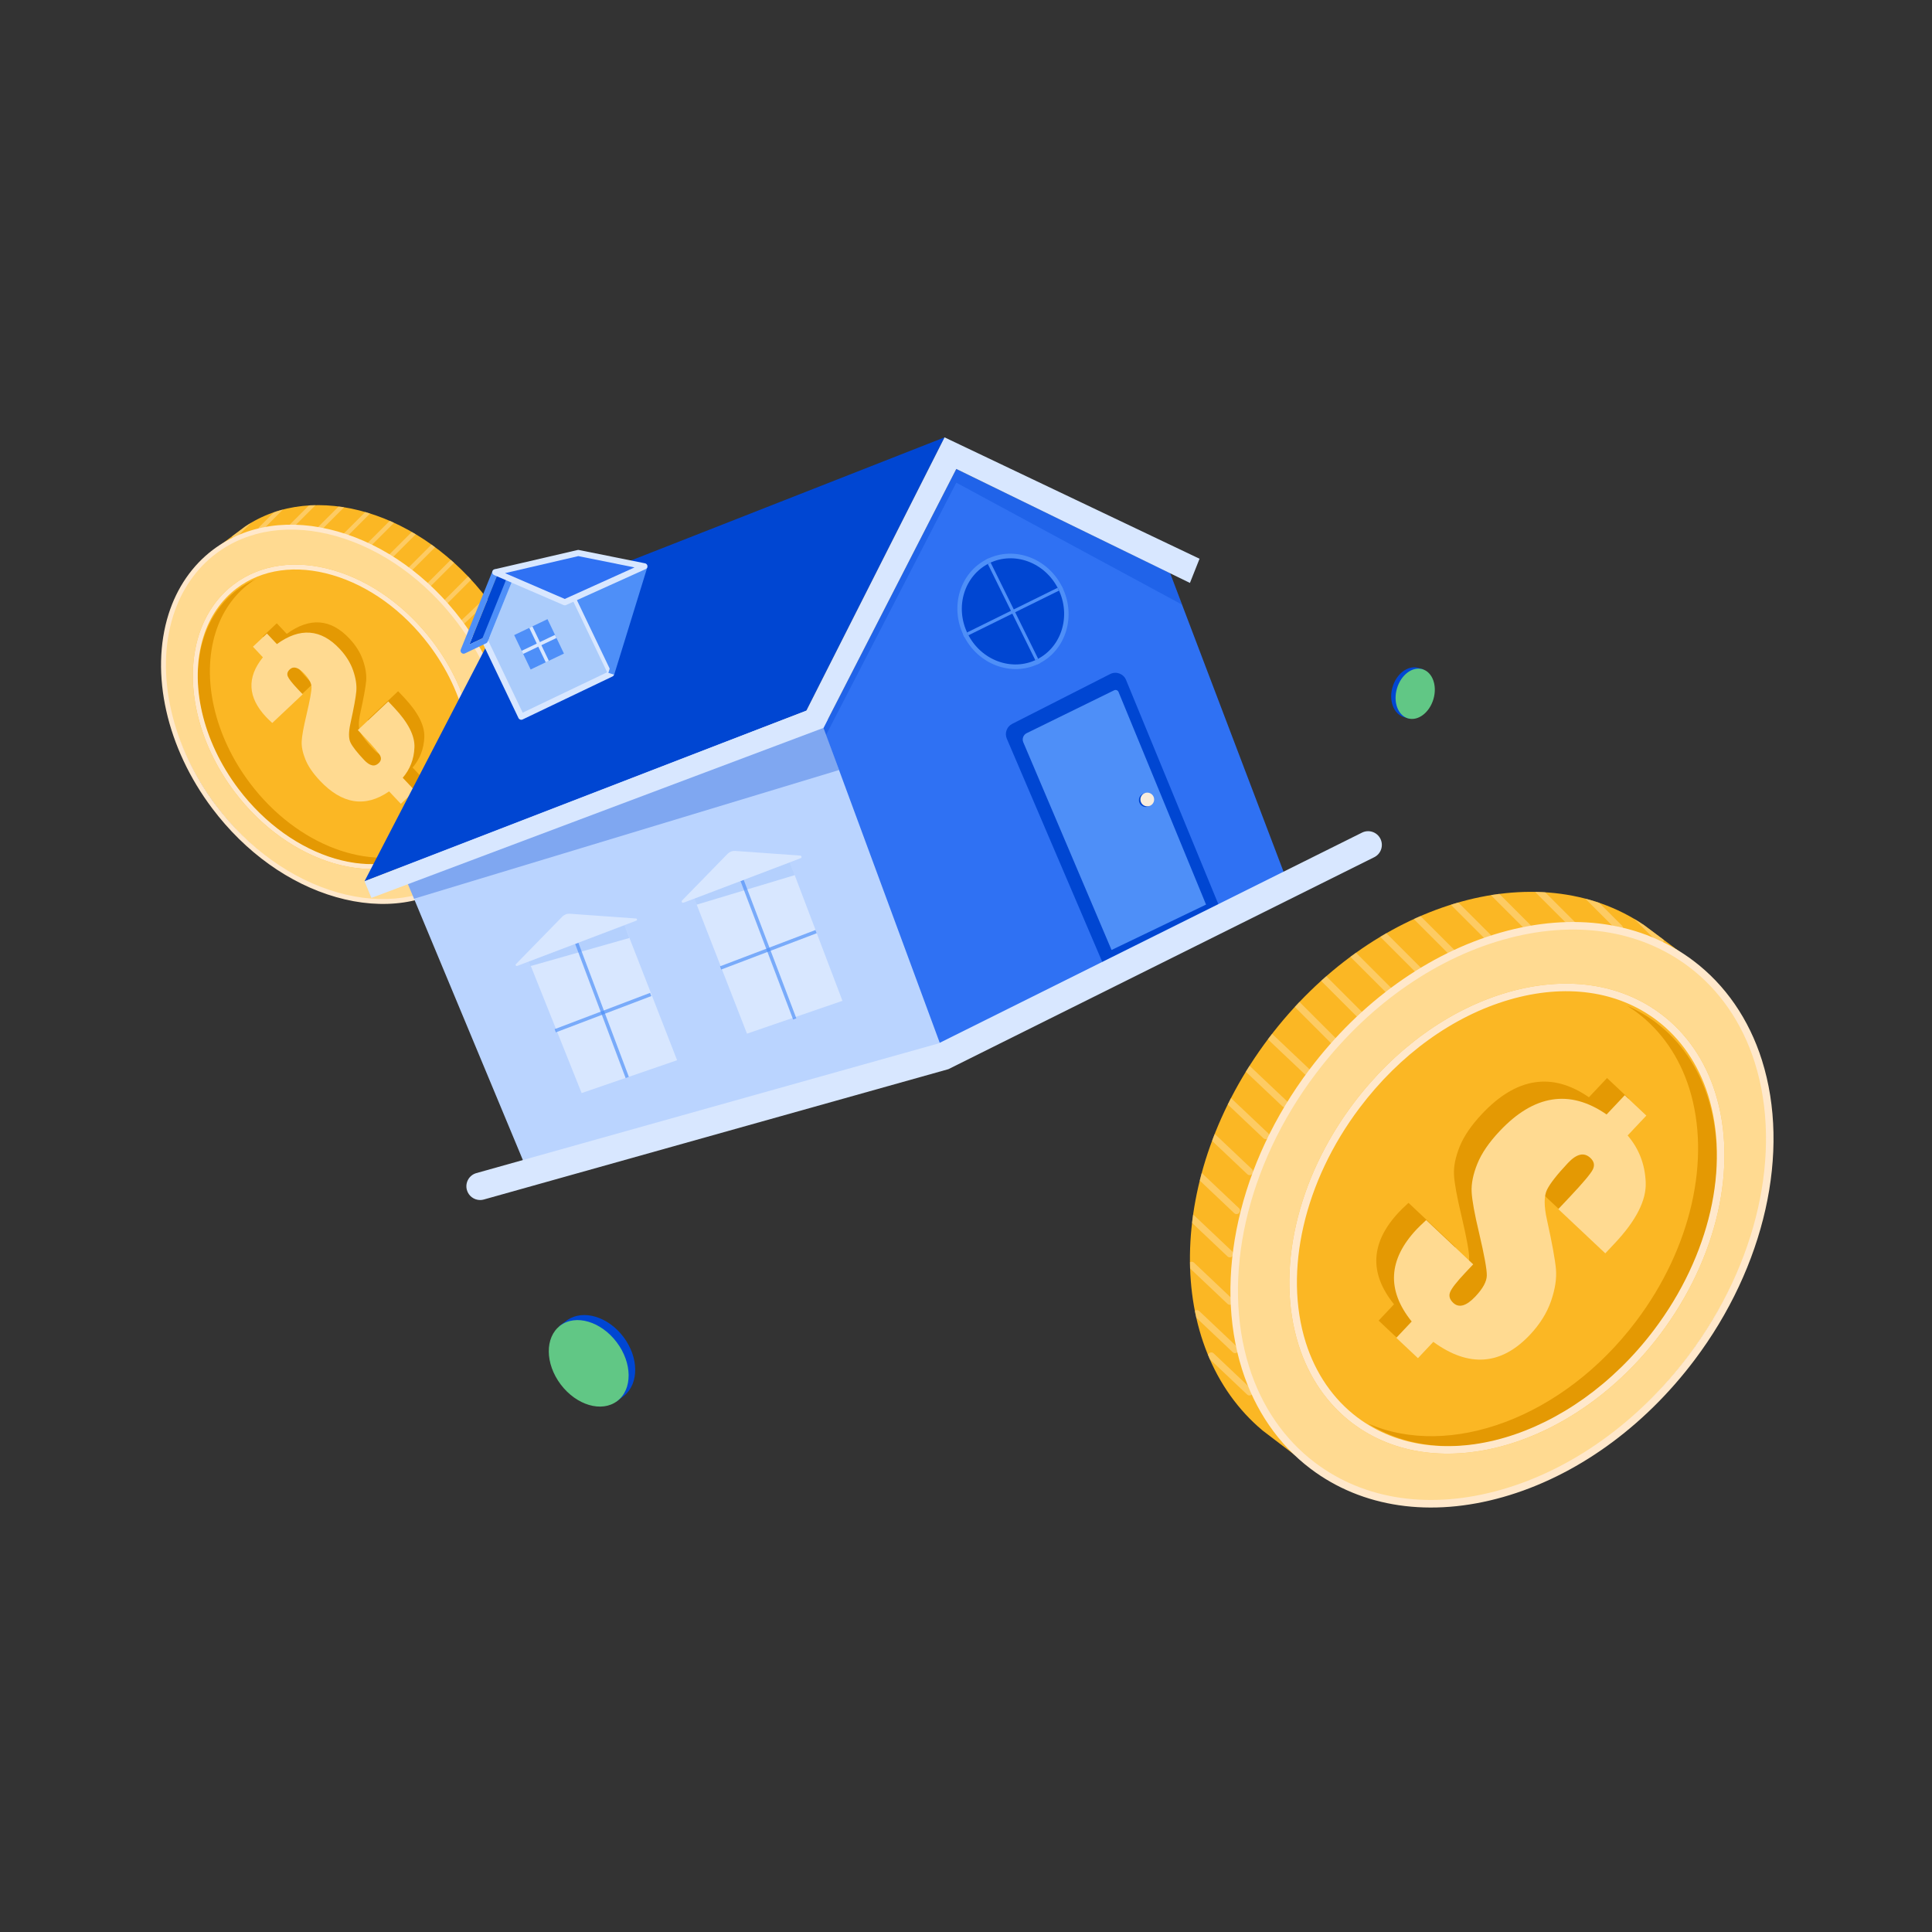 <?xml version="1.0" encoding="utf-8"?>
<svg xmlns="http://www.w3.org/2000/svg" viewBox="0 0 1500 1500">
  <rect x="0" y="0" width="1500" height="1500" fill="#333333" stroke="none"/>
  <defs>
    <clipPath id="a">
      <path d="m1341.05,822.03c11.88,64.67-7.26,142.69-57.6,209.42-50.35,66.74-120.12,106.56-185.56,112.89l-76.02-2.02-41.55-31.64c-76.7-64.18-75.32-198.55,4.58-304.46,79.9-105.91,208.72-144.13,291.5-87.99l41.84,31.25,22.82,72.56Z" fill="none"/>
    </clipPath>
    <clipPath id="b">
      <path d="m148.3,476.14c-7.7,41.88,4.7,92.42,37.31,135.64,32.62,43.23,77.8,69.02,120.19,73.12l49.24-1.31,26.92-20.49c49.68-41.57,48.78-128.6-2.97-197.2-51.75-68.6-135.19-93.36-188.81-56.99l-27.1,20.24-14.78,47Z" fill="none"/>
    </clipPath>
  </defs>
  <path d="m1341.05,822.03c11.88,64.67-7.26,142.69-57.6,209.42-50.35,66.74-120.12,106.56-185.56,112.89l-76.02-2.02-41.55-31.64c-76.7-64.18-75.32-198.55,4.58-304.46,79.9-105.91,208.72-144.13,291.5-87.99l41.84,31.25,22.82,72.56Z" fill="#fbb724"/>
  <g clip-path="url(#a)">
    <path d="m1035.17,810.59c-.68,0-1.36-.26-1.88-.78l-28.1-28.1c-1.04-1.04-1.04-2.73,0-3.77s2.73-1.04,3.77,0l28.1,28.1c1.04,1.04,1.04,2.73,0,3.77-.52.52-1.2.78-1.88.78Z" fill="#ffda91" opacity=".58"/>
    <path d="m1056.04,790.76c-.68,0-1.36-.26-1.88-.78l-28.1-28.1c-1.04-1.04-1.04-2.73,0-3.77s2.73-1.04,3.77,0l28.1,28.1c1.04,1.04,1.04,2.73,0,3.77-.52.52-1.2.78-1.88.78Z" fill="#ffda91" opacity=".58"/>
    <path d="m1078.76,772.09c-.68,0-1.36-.26-1.88-.78l-28.1-28.1c-1.04-1.04-1.04-2.73,0-3.77s2.73-1.04,3.77,0l28.1,28.1c1.04,1.04,1.04,2.73,0,3.77-.52.52-1.2.78-1.88.78Z" fill="#ffda91" opacity=".58"/>
    <path d="m1101.47,756.08c-.68,0-1.36-.26-1.88-.78l-28.1-28.1c-1.04-1.04-1.04-2.73,0-3.77s2.73-1.04,3.77,0l28.1,28.1c1.04,1.04,1.04,2.73,0,3.77-.52.52-1.2.78-1.88.78Z" fill="#ffda91" opacity=".58"/>
    <path d="m1127.21,742.03c-.68,0-1.36-.26-1.88-.78l-28.1-28.1c-1.04-1.04-1.04-2.73,0-3.77s2.73-1.04,3.77,0l28.1,28.1c1.04,1.04,1.04,2.73,0,3.77-.52.52-1.2.78-1.88.78Z" fill="#ffda91" opacity=".58"/>
    <path d="m1155.31,730.23c-.68,0-1.36-.26-1.88-.78l-28.1-28.1c-1.04-1.04-1.04-2.73,0-3.77s2.73-1.04,3.77,0l28.1,28.1c1.04,1.04,1.04,2.73,0,3.77-.52.52-1.2.78-1.88.78Z" fill="#ffda91" opacity=".58"/>
    <path d="m1186.8,723.18c-.68,0-1.36-.26-1.88-.78l-28.1-28.1c-1.04-1.04-1.04-2.73,0-3.77s2.73-1.04,3.77,0l28.1,28.1c1.04,1.04,1.04,2.73,0,3.77-.52.52-1.2.78-1.88.78Z" fill="#ffda91" opacity=".58"/>
    <path d="m1221.66,721.21c-.68,0-1.36-.26-1.88-.78l-28.1-28.1c-1.04-1.04-1.04-2.73,0-3.77s2.73-1.04,3.77,0l28.1,28.1c1.04,1.04,1.04,2.73,0,3.77-.52.52-1.2.78-1.88.78Z" fill="#ffda91" opacity=".58"/>
    <path d="m1257.38,723.18c-.68,0-1.36-.26-1.88-.78l-28.1-28.1c-1.04-1.04-1.04-2.73,0-3.77s2.73-1.04,3.77,0l28.1,28.1c1.04,1.04,1.04,2.73,0,3.77-.52.52-1.2.78-1.88.78Z" fill="#ffda91" opacity=".58"/>
    <path d="m1289.04,732.55c-.68,0-1.36-.26-1.88-.78l-28.1-28.1c-1.04-1.04-1.04-2.73,0-3.77s2.73-1.04,3.77,0l28.1,28.1c1.04,1.04,1.04,2.73,0,3.77-.52.52-1.2.78-1.88.78Z" fill="#ffda91" opacity=".58"/>
    <path d="m1014.79,834.7c-.66,0-1.32-.24-1.83-.73l-29.67-28.08c-1.07-1.01-1.12-2.7-.1-3.77,1.01-1.07,2.7-1.11,3.77-.1l29.67,28.08c1.07,1.01,1.12,2.7.1,3.77-.52.55-1.23.83-1.94.83Z" fill="#ffda91" opacity=".58"/>
    <path d="m997.45,859.66c-.66,0-1.32-.24-1.83-.73l-29.67-28.08c-1.07-1.01-1.12-2.7-.1-3.77,1.01-1.07,2.7-1.11,3.77-.1l29.67,28.08c1.07,1.01,1.12,2.7.1,3.77-.52.55-1.23.83-1.94.83Z" fill="#ffda91" opacity=".58"/>
    <path d="m982.77,884.47c-.66,0-1.32-.24-1.83-.73l-29.67-28.08c-1.07-1.01-1.12-2.7-.1-3.77,1.01-1.07,2.7-1.11,3.77-.1l29.67,28.08c1.07,1.01,1.12,2.7.1,3.77-.52.55-1.23.83-1.94.83Z" fill="#ffda91" opacity=".58"/>
    <path d="m970.23,912.37c-.66,0-1.32-.24-1.83-.73l-29.67-28.08c-1.07-1.01-1.12-2.7-.1-3.77,1.01-1.07,2.7-1.11,3.77-.1l29.67,28.08c1.07,1.01,1.12,2.7.1,3.77-.52.55-1.23.83-1.94.83Z" fill="#ffda91" opacity=".58"/>
    <path d="m960.07,942.62c-.66,0-1.32-.24-1.83-.73l-29.67-28.08c-1.07-1.01-1.12-2.7-.1-3.77,1.01-1.07,2.7-1.11,3.77-.1l29.67,28.08c1.07,1.01,1.12,2.7.1,3.77-.52.55-1.23.83-1.94.83Z" fill="#ffda91" opacity=".58"/>
    <path d="m954.84,976.19c-.66,0-1.32-.24-1.83-.73l-29.67-28.08c-1.07-1.01-1.12-2.7-.1-3.77,1.01-1.07,2.7-1.11,3.77-.1l29.67,28.08c1.07,1.01,1.12,2.7.1,3.77-.52.55-1.23.83-1.94.83Z" fill="#ffda91" opacity=".58"/>
    <path d="m954.88,1013.04c-.66,0-1.32-.24-1.83-.73l-29.67-28.08c-1.07-1.01-1.12-2.7-.1-3.77,1.01-1.07,2.7-1.11,3.77-.1l29.67,28.08c1.07,1.01,1.12,2.7.1,3.77-.52.55-1.23.83-1.94.83Z" fill="#ffda91" opacity=".58"/>
    <path d="m958.91,1050.57c-.66,0-1.32-.24-1.83-.73l-29.67-28.08c-1.07-1.01-1.12-2.7-.1-3.77,1.01-1.07,2.7-1.11,3.77-.1l29.67,28.08c1.07,1.01,1.12,2.7.1,3.77-.52.55-1.23.83-1.94.83Z" fill="#ffda91" opacity=".58"/>
    <path d="m970.09,1083.43c-.66,0-1.32-.24-1.83-.73l-29.67-28.08c-1.07-1.01-1.12-2.7-.1-3.77,1.01-1.07,2.7-1.11,3.77-.1l29.67,28.08c1.07,1.01,1.12,2.7.1,3.77-.52.55-1.23.83-1.94.83Z" fill="#ffda91" opacity=".58"/>
  </g>
  <path d="m1313.41,747.17c-80.31-60.58-211.64-21.89-293.34,86.4-81.69,108.3-82.82,245.2-2.53,305.78,80.3,60.58,211.62,21.9,293.34-86.39,81.69-108.3,82.83-245.2,2.53-305.79Z" fill="#ffda91"/>
  <path d="m430.83,1040.37c-1.78,9.66,1.09,21.32,8.61,31.29,7.52,9.97,17.95,15.92,27.73,16.87l11.36-.3,6.21-4.73c11.46-9.59,11.26-29.67-.69-45.5-11.94-15.83-31.19-21.54-43.56-13.15l-6.25,4.67-3.41,10.84Z" fill="#0046d2"/>
  <path d="m434.96,1029.19c12-9.05,31.63-3.27,43.84,12.91,12.21,16.18,12.38,36.64.38,45.7-12,9.05-31.62,3.27-43.84-12.91-12.21-16.18-12.38-36.64-.38-45.7Z" fill="#61c785"/>
  <path d="m1108.64,524.47c2.73,4.57,3.49,11.03,1.57,17.52-1.93,6.49-6.09,11.49-10.88,13.82l-5.82,2-4.05-1.22c-7.64-2.69-11.34-12.93-8.28-23.22,3.06-10.3,11.75-16.85,19.62-14.94l4.06,1.18,3.79,4.86Z" fill="#0046d2"/>
  <path d="m1104.42,519.58c-7.81-2.32-16.67,4.34-19.8,14.87-3.13,10.53.67,20.95,8.48,23.27,7.81,2.32,16.67-4.34,19.8-14.87,3.13-10.53-.67-20.95-8.48-23.27Z" fill="#61c785"/>
  <path d="m1050.99,856.47c31.91-42.29,74.22-72.81,119.15-85.92,45.24-13.2,87.72-7.22,119.63,16.86,19.53,14.73,34.03,35.77,41.93,60.86,17.97,56.99,1.58,128.92-42.78,187.71-66.07,87.57-173.18,118.54-238.77,69.06-19.53-14.73-34.03-35.78-41.94-60.86-17.96-56.99-1.58-128.91,42.77-187.7Z" fill="#fbb724"/>
  <path d="m1326.09,852.56c-7.62-24.18-21.6-44.47-40.43-58.67-6.95-5.25-14.45-9.55-22.36-13,2.65,1.66,5.25,3.4,7.77,5.3,18.82,14.2,32.8,34.49,40.43,58.67,17.32,54.94,1.52,124.28-41.24,180.95-56.72,75.17-144.79,107.03-208.05,79.43,63.64,40.13,161.42,9.43,222.64-71.72,42.76-56.67,58.56-126.01,41.24-180.95Z" fill="#e49903"/>
  <path d="m1016.7,830.32c39.61-52.55,92.34-90.3,148.48-106.3,56.43-16.08,109.56-8.29,149.6,21.94,24.77,18.7,43.16,45.39,53.18,77.16,22.4,71.05,2.32,160.27-52.38,232.85-39.61,52.55-92.35,90.3-148.48,106.3-56.43,16.08-109.56,8.29-149.6-21.95-24.78-18.71-43.17-45.39-53.19-77.17-22.4-71.05-2.33-160.27,52.39-232.83Zm294.55-79.69c-38.54-29.1-89.85-36.55-144.47-20.98-54.92,15.65-106.56,52.65-145.41,104.2-53.59,71.08-73.32,158.27-51.48,227.54,9.65,30.61,27.33,56.28,51.13,74.25,38.54,29.1,89.84,36.55,144.47,20.98,54.92-15.65,106.56-52.65,145.41-104.19,53.59-71.09,73.31-158.28,51.48-227.56-9.65-30.6-27.32-56.27-51.12-74.24Z" fill="#ffe8cb"/>
  <path d="m1050.99,856.47c31.91-42.29,74.22-72.81,119.15-85.92,45.24-13.2,87.72-7.22,119.63,16.86,19.53,14.73,34.03,35.77,41.93,60.86,17.97,56.99,1.58,128.92-42.78,187.71-66.07,87.57-173.18,118.54-238.77,69.06-19.53-14.73-34.03-35.78-41.94-60.86-17.96-56.99-1.58-128.91,42.77-187.7Zm235.24-64.37c-30.39-22.93-71.03-28.57-114.44-15.9-43.72,12.76-84.95,42.53-116.1,83.82-43.22,57.29-59.26,127.18-41.86,182.39,7.54,23.91,21.33,43.95,39.87,57.94,63,47.53,166.42,17.07,230.54-67.91,43.23-57.3,59.27-127.19,41.86-182.4-7.54-23.91-21.32-43.95-39.87-57.94Z" fill="#ffe8cb"/>
  <path d="m1093.57,933.9l36.48,34.35-6.2,6.59c-6.59,7.01-10.47,12-11.67,14.95-1.18,2.97-.4,5.74,2.38,8.34,2.22,2.1,4.78,2.74,7.63,1.91,2.89-.82,6.07-3.08,9.58-6.81,5.86-6.23,8.81-11.67,8.87-16.3.12-4.57-1.88-15.6-5.99-33.07-3.53-14.82-5.46-25.43-5.78-31.85-.32-6.42,1.16-13.68,4.42-21.8,3.26-8.11,9.06-16.57,17.37-25.42,13.33-14.15,26.91-22.31,40.75-24.46,13.85-2.17,27.93,1.7,42.23,11.58l14.07-14.93,16.79,15.81-14.53,15.43c8.75,10.24,13.45,22.33,14.04,36.3.59,13.97-7.43,29.78-24.09,47.47l-7.3,7.76-36.48-34.35,9.14-9.72c10.05-10.68,15.92-17.66,17.6-20.95,1.68-3.3,1.08-6.31-1.81-9.03-2.47-2.33-5.16-3.16-8.07-2.48-2.88.67-6,2.76-9.33,6.31-8.39,8.91-13.81,15.8-16.27,20.71-2.47,4.91-2.5,12.77-.06,23.58,3.97,18.08,6.29,30.81,6.94,38.14.65,7.34-.63,15.63-3.82,24.86-3.19,9.22-8.63,17.94-16.33,26.11-11.16,11.85-23.01,18.27-35.51,19.2-12.54.94-25.71-3.62-39.52-13.67l-11.94,12.67-16.78-15.81,11.92-12.67c-9.8-12.18-14.34-24.22-13.68-36.14.67-11.92,6.51-23.74,17.54-35.46,1.55-1.64,4.01-4.02,7.39-7.15Z" fill="#e49903"/>
  <path d="m1107.3,947.28l36.48,34.35-6.21,6.58c-6.59,7-10.48,11.99-11.68,14.95-1.19,2.95-.41,5.72,2.37,8.34,2.22,2.1,4.78,2.74,7.64,1.91,2.88-.82,6.07-3.08,9.58-6.81,5.87-6.23,8.81-11.66,8.87-16.31.11-4.58-1.9-15.6-6-33.07-3.53-14.82-5.46-25.44-5.77-31.86-.32-6.39,1.15-13.7,4.42-21.79,3.25-8.1,9.04-16.57,17.37-25.41,13.33-14.15,26.9-22.31,40.76-24.46,13.84-2.17,27.91,1.68,42.23,11.58l14.06-14.93,16.8,15.8-14.53,15.43c8.76,10.23,13.45,22.33,14.03,36.29.6,13.98-7.42,29.78-24.08,47.47l-7.29,7.76-36.49-34.35,9.15-9.72c10.05-10.67,15.92-17.65,17.61-20.95,1.67-3.31,1.08-6.31-1.82-9.03-2.47-2.33-5.16-3.16-8.06-2.48-2.89.66-5.99,2.77-9.33,6.3-8.39,8.91-13.81,15.82-16.27,20.72-2.45,4.91-2.49,12.78-.06,23.57,3.98,18.08,6.3,30.8,6.95,38.15.64,7.34-.64,15.63-3.82,24.86-3.2,9.22-8.64,17.94-16.34,26.13-11.16,11.85-23.01,18.25-35.53,19.19-12.53.94-25.71-3.61-39.52-13.68l-11.92,12.68-16.8-15.81,11.93-12.67c-9.79-12.17-14.34-24.21-13.68-36.12.66-11.94,6.51-23.74,17.54-35.47,1.55-1.64,4.01-4.01,7.4-7.14Z" fill="#ffda91"/>
  <path d="m148.3,476.14c-7.7,41.88,4.7,92.42,37.31,135.64,32.62,43.23,77.8,69.02,120.19,73.12l49.24-1.31,26.92-20.49c49.68-41.57,48.78-128.6-2.97-197.2-51.75-68.6-135.19-93.36-188.81-56.99l-27.1,20.24-14.78,47Z" fill="#fbb724"/>
  <g clip-path="url(#b)">
    <path d="m346.42,468.73c.44,0,.88-.17,1.22-.51l18.2-18.2c.67-.67.67-1.77,0-2.44s-1.77-.67-2.44,0l-18.2,18.2c-.67.67-.67,1.77,0,2.44.34.34.78.51,1.22.51Z" fill="#ffda91" opacity=".58"/>
    <path d="m332.9,455.89c.44,0,.88-.17,1.22-.51l18.2-18.2c.67-.67.67-1.77,0-2.44s-1.77-.67-2.44,0l-18.2,18.2c-.67.67-.67,1.77,0,2.44.34.34.78.51,1.22.51Z" fill="#ffda91" opacity=".58"/>
    <path d="m318.19,443.8c.44,0,.88-.17,1.22-.51l18.2-18.2c.67-.67.67-1.77,0-2.44s-1.77-.67-2.44,0l-18.2,18.2c-.67.67-.67,1.77,0,2.44.34.34.78.51,1.22.51Z" fill="#ffda91" opacity=".58"/>
    <path d="m303.48,433.43c.44,0,.88-.17,1.22-.51l18.2-18.2c.67-.67.67-1.77,0-2.44s-1.77-.67-2.44,0l-18.2,18.2c-.67.67-.67,1.77,0,2.44.34.34.78.51,1.22.51Z" fill="#ffda91" opacity=".58"/>
    <path d="m286.8,424.33c.44,0,.88-.17,1.22-.51l18.2-18.2c.67-.67.67-1.77,0-2.44-.67-.67-1.77-.67-2.44,0l-18.2,18.2c-.67.67-.67,1.77,0,2.44.34.34.78.51,1.22.51Z" fill="#ffda91" opacity=".58"/>
    <path d="m268.6,416.69c.44,0,.88-.17,1.22-.51l18.2-18.2c.67-.67.67-1.77,0-2.44s-1.77-.67-2.44,0l-18.2,18.2c-.67.67-.67,1.77,0,2.44.34.34.78.51,1.22.51Z" fill="#ffda91" opacity=".58"/>
    <path d="m248.21,412.12c.44,0,.88-.17,1.22-.51l18.2-18.2c.67-.67.67-1.77,0-2.44s-1.77-.67-2.44,0l-18.2,18.2c-.67.67-.67,1.77,0,2.44.34.34.78.51,1.22.51Z" fill="#ffda91" opacity=".58"/>
    <path d="m225.63,410.84c.44,0,.88-.17,1.22-.51l18.2-18.2c.67-.67.67-1.77,0-2.44s-1.77-.67-2.44,0l-18.2,18.2c-.67.67-.67,1.77,0,2.44.34.34.78.51,1.22.51Z" fill="#ffda91" opacity=".58"/>
    <path d="m202.49,412.12c.44,0,.88-.17,1.22-.51l18.2-18.2c.67-.67.67-1.77,0-2.44-.67-.67-1.77-.67-2.44,0l-18.2,18.2c-.67.67-.67,1.77,0,2.44.34.34.78.51,1.22.51Z" fill="#ffda91" opacity=".58"/>
    <path d="m181.98,418.19c.44,0,.88-.17,1.22-.51l18.2-18.2c.67-.67.67-1.77,0-2.44s-1.77-.67-2.44,0l-18.2,18.2c-.67.67-.67,1.77,0,2.44.34.34.78.51,1.22.51Z" fill="#ffda91" opacity=".58"/>
    <path d="m359.62,484.35c.43,0,.85-.16,1.19-.47l19.22-18.19c.69-.66.72-1.75.07-2.44-.66-.69-1.75-.72-2.44-.07l-19.22,18.19c-.69.66-.72,1.75-.07,2.44.34.36.8.54,1.25.54Z" fill="#ffda91" opacity=".58"/>
    <path d="m370.85,500.52c.43,0,.85-.16,1.19-.47l19.22-18.19c.69-.66.72-1.75.07-2.44-.66-.69-1.75-.72-2.44-.07l-19.22,18.19c-.69.66-.72,1.75-.07,2.44.34.36.8.54,1.25.54Z" fill="#ffda91" opacity=".58"/>
    <path d="m380.36,516.59c.43,0,.85-.16,1.19-.47l19.22-18.19c.69-.66.72-1.75.07-2.44-.66-.69-1.75-.72-2.44-.07l-19.22,18.19c-.69.66-.72,1.75-.07,2.44.34.36.8.54,1.25.54Z" fill="#ffda91" opacity=".58"/>
    <path d="m388.48,534.66c.43,0,.85-.16,1.19-.47l19.22-18.19c.69-.66.72-1.75.07-2.44-.66-.69-1.75-.72-2.44-.07l-19.22,18.19c-.69.66-.72,1.75-.07,2.44.34.36.8.54,1.25.54Z" fill="#ffda91" opacity=".58"/>
    <path d="m395.07,554.25c.43,0,.85-.16,1.19-.47l19.22-18.19c.69-.66.72-1.75.07-2.44-.66-.69-1.75-.72-2.44-.07l-19.22,18.19c-.69.66-.72,1.75-.07,2.44.34.36.8.54,1.25.54Z" fill="#ffda91" opacity=".58"/>
    <path d="m398.45,576c.43,0,.85-.16,1.19-.47l19.22-18.19c.69-.66.72-1.75.07-2.44-.66-.69-1.75-.72-2.44-.07l-19.22,18.19c-.69.66-.72,1.75-.07,2.44.34.36.8.54,1.25.54Z" fill="#ffda91" opacity=".58"/>
    <path d="m398.42,599.86c.43,0,.85-.16,1.19-.47l19.22-18.19c.69-.66.72-1.75.07-2.44-.66-.69-1.75-.72-2.44-.07l-19.22,18.19c-.69.66-.72,1.75-.07,2.44.34.36.8.54,1.25.54Z" fill="#ffda91" opacity=".58"/>
    <path d="m395.82,624.18c.43,0,.85-.16,1.19-.47l19.22-18.19c.69-.66.72-1.75.07-2.44-.66-.69-1.75-.72-2.44-.07l-19.22,18.19c-.69.66-.72,1.75-.07,2.44.34.36.8.54,1.25.54Z" fill="#ffda91" opacity=".58"/>
    <path d="m388.57,645.46c.43,0,.85-.16,1.19-.47l19.22-18.19c.69-.66.72-1.75.07-2.44-.66-.69-1.75-.72-2.44-.07l-19.22,18.19c-.69.66-.72,1.75-.07,2.44.34.36.8.54,1.25.54Z" fill="#ffda91" opacity=".58"/>
  </g>
  <path d="m166.2,427.66c52.02-39.24,137.08-14.18,190,55.96,52.91,70.15,53.65,158.82,1.64,198.06-52.01,39.24-137.07,14.18-190-55.96-52.91-70.15-53.65-158.82-1.64-198.06Z" fill="#ffda91"/>
  <path d="m363.88,620.02c-5.12,16.25-14.52,29.88-27.16,39.42-42.48,32.05-111.86,11.99-154.65-44.73-28.73-38.08-39.34-84.66-27.71-121.58,5.12-16.25,14.51-29.88,27.16-39.42,20.67-15.59,48.19-19.47,77.49-10.92,29.1,8.49,56.51,28.26,77.17,55.65,28.72,38.08,39.34,84.66,27.7,121.57Z" fill="#fbb724"/>
  <path d="m157.98,495.92c4.94-15.66,13.99-28.81,26.18-38,4.5-3.4,9.36-6.19,14.48-8.42-1.71,1.08-3.4,2.2-5.03,3.43-12.19,9.2-21.25,22.34-26.18,38-11.22,35.59-.98,80.5,26.71,117.2,36.74,48.69,93.78,69.32,134.76,51.44-41.22,25.99-104.55,6.11-144.21-46.45-27.69-36.71-37.93-81.62-26.71-117.2Z" fill="#e49903"/>
  <path d="m392.32,632.32c-6.49,20.58-18.4,37.87-34.45,49.98-25.93,19.58-60.34,24.63-96.9,14.21-36.36-10.36-70.51-34.81-96.17-68.85-35.44-47.01-48.44-104.8-33.93-150.82,6.49-20.58,18.4-37.86,34.45-49.98,25.94-19.58,60.35-24.63,96.9-14.21,36.36,10.36,70.51,34.81,96.17,68.85,35.44,47,48.44,104.79,33.93,150.81Zm-257.83-154.33c-14.14,44.87-1.37,101.35,33.34,147.39,25.17,33.38,58.62,57.35,94.19,67.49,35.38,10.08,68.61,5.26,93.57-13.59,15.41-11.64,26.87-28.27,33.12-48.1,14.14-44.87,1.37-101.35-33.34-147.38-25.17-33.38-58.61-57.35-94.18-67.49-35.38-10.08-68.61-5.26-93.58,13.59-15.42,11.64-26.87,28.27-33.11,48.09Z" fill="#ffe8cb"/>
  <path d="m363.88,620.02c-5.12,16.25-14.52,29.88-27.16,39.42-42.48,32.05-111.86,11.99-154.65-44.73-28.73-38.08-39.34-84.66-27.71-121.58,5.12-16.25,14.51-29.88,27.16-39.42,20.67-15.59,48.19-19.47,77.49-10.92,29.1,8.49,56.51,28.26,77.17,55.65,28.72,38.08,39.34,84.66,27.7,121.57Zm-205.89-125.74c-11.27,35.76-.88,81.03,27.11,118.14,41.53,55.04,108.51,74.77,149.32,43.98,12.01-9.06,20.94-22.04,25.83-37.53,11.27-35.76.88-81.03-27.11-118.14-20.18-26.75-46.88-46.03-75.2-54.29-28.12-8.21-54.44-4.55-74.13,10.3-12.01,9.06-20.94,22.04-25.82,37.53Z" fill="#ffe8cb"/>
  <path d="m214.25,548.74c-7.15-7.59-10.93-15.24-11.36-22.96-.42-7.72,2.51-15.52,8.86-23.41l-7.72-8.21,10.87-10.24,7.73,8.21c8.95-6.51,17.48-9.46,25.6-8.85,8.1.6,15.77,4.76,23,12.44,4.99,5.3,8.52,10.94,10.58,16.91,2.06,5.98,2.89,11.35,2.47,16.11-.42,4.75-1.92,12.99-4.49,24.7-1.58,7-1.56,12.09.04,15.27,1.59,3.18,5.1,7.65,10.54,13.42,2.16,2.3,4.18,3.65,6.04,4.09,1.88.44,3.63-.1,5.22-1.61,1.87-1.76,2.26-3.71,1.17-5.85-1.09-2.13-4.89-6.65-11.4-13.57l-5.92-6.29,23.63-22.25,4.73,5.02c10.79,11.46,15.99,21.7,15.6,30.75-.38,9.05-3.43,16.88-9.1,23.51l9.41,9.99-10.87,10.24-9.11-9.67c-9.27,6.4-18.39,8.9-27.36,7.5-8.97-1.39-17.76-6.68-26.39-15.84-5.39-5.73-9.14-11.21-11.25-16.46-2.11-5.26-3.07-9.96-2.86-14.12.21-4.16,1.46-11.03,3.75-20.63,2.66-11.32,3.96-18.46,3.88-21.42-.04-3-1.95-6.53-5.74-10.56-2.28-2.42-4.34-3.88-6.21-4.41-1.85-.53-3.51-.12-4.94,1.24-1.8,1.68-2.31,3.48-1.54,5.4.78,1.91,3.29,5.14,7.56,9.68l4.02,4.27-23.63,22.25c-2.19-2.02-3.79-3.56-4.79-4.63Z" fill="#e49903"/>
  <path d="m206.61,556.69c-7.14-7.59-10.93-15.24-11.36-22.97-.43-7.71,2.52-15.52,8.86-23.4l-7.73-8.21,10.88-10.24,7.72,8.21c8.95-6.52,17.48-9.47,25.6-8.86,8.11.61,15.78,4.75,23.01,12.43,4.99,5.3,8.51,10.95,10.58,16.92,2.06,5.98,2.89,11.35,2.47,16.1-.42,4.76-1.93,12.99-4.5,24.71-1.57,6.99-1.55,12.09.04,15.27,1.6,3.18,5.1,7.65,10.54,13.42,2.16,2.29,4.17,3.65,6.04,4.08,1.88.44,3.62-.1,5.22-1.61,1.88-1.76,2.26-3.7,1.18-5.85-1.1-2.14-4.9-6.66-11.41-13.57l-5.93-6.29,23.63-22.25,4.72,5.03c10.79,11.46,15.99,21.69,15.6,30.75-.37,9.04-3.41,16.88-9.09,23.5l9.41,10-10.88,10.24-9.11-9.67c-9.28,6.41-18.39,8.9-27.35,7.5-8.97-1.4-17.77-6.68-26.4-15.84-5.39-5.73-9.15-11.21-11.25-16.46-2.12-5.24-3.07-9.97-2.87-14.11.2-4.16,1.46-11.03,3.74-20.63,2.66-11.32,3.96-18.45,3.89-21.42-.04-3.01-1.95-6.53-5.75-10.57-2.27-2.41-4.34-3.88-6.2-4.41-1.85-.53-3.51-.12-4.95,1.24-1.8,1.69-2.3,3.49-1.53,5.4.78,1.92,3.29,5.15,7.56,9.68l4.02,4.26-23.63,22.25c-2.19-2.02-3.79-3.56-4.79-4.62Z" fill="#ffda91"/>
  <polygon fill="#bad4ff" points="737.77 808.54 730.09 810.75 730.04 810.78 407.27 903.83 321.44 697.77 315.07 682.5 310.54 671.6 632.73 549.16 638.4 547.01 642.77 558.49 644.82 563.93 737.26 807.18 737.77 808.54"/>
  <polygon fill="#2f71f3" points="996.85 677.6 737.26 807.18 730.09 810.75 730.04 810.78 651.43 597.85 651.03 596.73 639.36 565.12 642.77 558.49 742.46 364.08 908.44 444.95 917.74 469.44 996.85 677.6"/>
  <path d="m732.97,339.7l-340.74,133.8-109.24,210.73h0l343.07-132.54,107.1-211.78c.06-.13-.06-.27-.2-.21Z" fill="#0046d2"/>
  <ellipse cx="786.47" cy="474.74" fill="#4e8ff8" rx="42.63" ry="45.3" transform="rotate(-26.28 786.313 474.69)"/>
  <rect fill="#4e8ff8" height="90.6" transform="rotate(-26.28 786.313 474.69)" width="2.66" x="785.14" y="429.45"/>
  <rect fill="#4e8ff8" height="2.66" transform="rotate(-26.26 786.625 474.8)" width="85.27" x="743.83" y="473.41"/>
  <ellipse cx="786.47" cy="474.74" fill="#0046d2" rx="39.22" ry="41.67" transform="rotate(-26.28 786.313 474.69)"/>
  <rect fill="#4e8ff8" height="83.33" transform="rotate(-26.28 786.313 474.69)" width="2.45" x="785.24" y="433.08"/>
  <rect fill="#4e8ff8" height="2.45" transform="rotate(-26.26 786.625 474.8)" width="78.43" x="747.25" y="473.52"/>
  <path d="m946.66,703.78l-89.23,46.88-75.75-177.18c-1.84-4.31-.03-9.32,4.15-11.45l76.1-38.7c4.65-2.37,10.34-.26,12.33,4.57l72.4,175.89Z" fill="#0046d2"/>
  <circle cx="896.63" cy="646.95" fill="#f8eddd" r="5.88"/>
  <path d="m936.38,702.32l-73.38,35.24-68.54-161.31c-1.11-2.69.08-5.79,2.7-7.05l67.88-33.27c1.29-.62,2.84-.03,3.39,1.3l67.95,165.09Z" fill="#4e8ff8"/>
  <circle cx="889.57" cy="621.19" fill="#0046d2" r="5.33"/>
  <circle cx="890.75" cy="620.72" fill="#f8eddd" r="5.33"/>
  <polygon fill="#d8e7ff" points="654.08 777.03 579.96 802.53 539.09 697.66 613.22 669.49 654.08 777.03"/>
  <polygon fill="#4e8ff8" opacity=".26" points="617 679.46 540.94 702.36 539.09 697.66 613.22 669.49 617 679.46"/>
  <rect fill="#4e8ff8" height="115.04" opacity=".69" transform="rotate(-20.81 596.538 737.287)" width="2.66" x="595.25" y="679.83"/>
  <rect fill="#4e8ff8" height="2.66" opacity=".69" transform="rotate(-20.82 596.746 737.485)" width="79.3" x="556.94" y="736.01"/>
  <path d="m564.97,662.84l-35.41,36.29c-.79.81.07,2.12,1.13,1.72l90.93-34.55c1.05-.4.83-1.95-.3-2.03l-50.57-3.62c-2.15-.15-4.26.65-5.77,2.19Z" fill="#d8e7ff"/>
  <polygon fill="#d8e7ff" points="525.7 823.15 451.58 848.66 410.71 746.45 484.83 718.28 525.7 823.15"/>
  <polygon fill="#4e8ff8" opacity=".26" points="488.62 728.25 412.06 750.01 410.71 746.45 484.83 718.28 488.62 728.25"/>
  <polygon fill="#4e8ff8" opacity=".69" points="485.76 837.03 446.53 732.84 449.02 731.89 488.25 836.08 485.76 837.03"/>
  <rect fill="#4e8ff8" height="2.66" opacity=".69" transform="rotate(-20.82 468.349 786.287)" width="79.3" x="428.56" y="784.8"/>
  <path d="m436.48,711.75l-35.89,36.78c-.65.66.06,1.74.93,1.41l92.52-35.16c.87-.33.68-1.6-.25-1.67l-51.26-3.67c-2.26-.16-4.47.68-6.05,2.3Z" fill="#d8e7ff"/>
  <polygon fill="#0046d2" opacity=".32" points="644.82 563.93 641.49 570.4 651.03 596.73 651.43 597.85 321.44 697.77 315.07 682.5 626.07 562.35 632.73 549.16 638.4 547.01 642.77 558.49 742.46 364.08 908.44 444.95 917.74 469.44 742.46 374.74 644.82 563.93"/>
  <polygon fill="#d8e7ff" points="733.35 339.56 931.32 433.81 923.86 452.59 742.46 364.09 639.37 565.12 288.37 697.13 283 684.24 626.07 551.7 733.35 339.56"/>
  <path d="m372.76,931.7c-4.66,0-8.94-3.08-10.26-7.78-1.59-5.67,1.71-11.55,7.38-13.14l358.72-100.65,328.86-163.68c5.27-2.62,11.67-.48,14.29,4.79,2.62,5.27.48,11.67-4.79,14.29l-330.66,164.58-360.66,101.19c-.96.27-1.93.4-2.88.4Z" fill="#d8e7ff"/>
  <path d="m475.57,525.2l-69.86,33.41c-1.18.56-2.59.07-3.16-1.11l-28.29-59.16c-.29-.6-.31-1.29-.06-1.91l19.92-49.26c.47-1.15,1.73-1.75,2.91-1.37l49.93,15.85c.62.19,1.14.65,1.42,1.23l28.29,59.16c.56,1.18.07,2.59-1.11,3.16Z" fill="#d8e7ff"/>
  <polygon fill="#abccfb" points="405.81 553.31 471.39 521.95 444.56 465.84 397.69 450.96 378.98 497.23 405.81 553.31"/>
  <polygon fill="#4e8ff8" points="447.26 464.57 474.39 521.28 499.75 440.94 447.26 464.57"/>
  <rect fill="#4e8ff8" height="4.73" transform="rotate(-72.85 487.482 481.38)" width="87.27" x="443.8" y="479.01"/>
  <polygon fill="#0046d2" points="378.98 497.23 377.51 494.15 364.4 500.42 385.92 447.23 393.17 449.52 378.98 497.23"/>
  <path d="m377.42,499.44l-16.48,7.88c-.88.42-1.93.26-2.64-.41-.71-.67-.94-1.7-.57-2.61l24.62-60.88c.47-1.14,1.73-1.75,2.91-1.37l11.78,3.74c.63.2,1.15.65,1.43,1.25.28.6.3,1.29.05,1.9l-19.92,49.26c-.22.55-.64.99-1.17,1.25Zm-13.01.98l10.14-4.85,18.62-46.04-7.25-2.3-21.51,53.19Z" fill="#4e8ff8"/>
  <path d="m501.35,441.82l-.05.02-61.83,27.92c-.61.27-1.3.28-1.91.01l-53.95-23.3c-.94-.4-1.51-1.36-1.42-2.38.09-1.02.81-1.87,1.82-2.1l64.43-14.97c.33-.08.67-.08,1-.01l51.36,10.34c1.01.2,1.77,1.03,1.89,2.05.11,1-.42,1.96-1.33,2.4Z" fill="#d8e7ff"/>
  <polygon fill="#2f71f3" points="438.48 465.02 492.65 440.55 449.01 431.76 392.08 444.99 438.48 465.02"/>
  <rect fill="#4e8ff8" height="29.62" transform="rotate(-25.56 418.495 500.251)" width="28.67" x="404.19" y="485.46"/>
  <rect fill="#d8e7ff" height="29.62" transform="rotate(-25.56 418.517 500.256)" width="2.67" x="417.19" y="485.46"/>
  <rect fill="#d8e7ff" height="2.67" transform="rotate(-25.56 418.618 500.325)" width="28.67" x="404.19" y="498.93"/>
</svg>